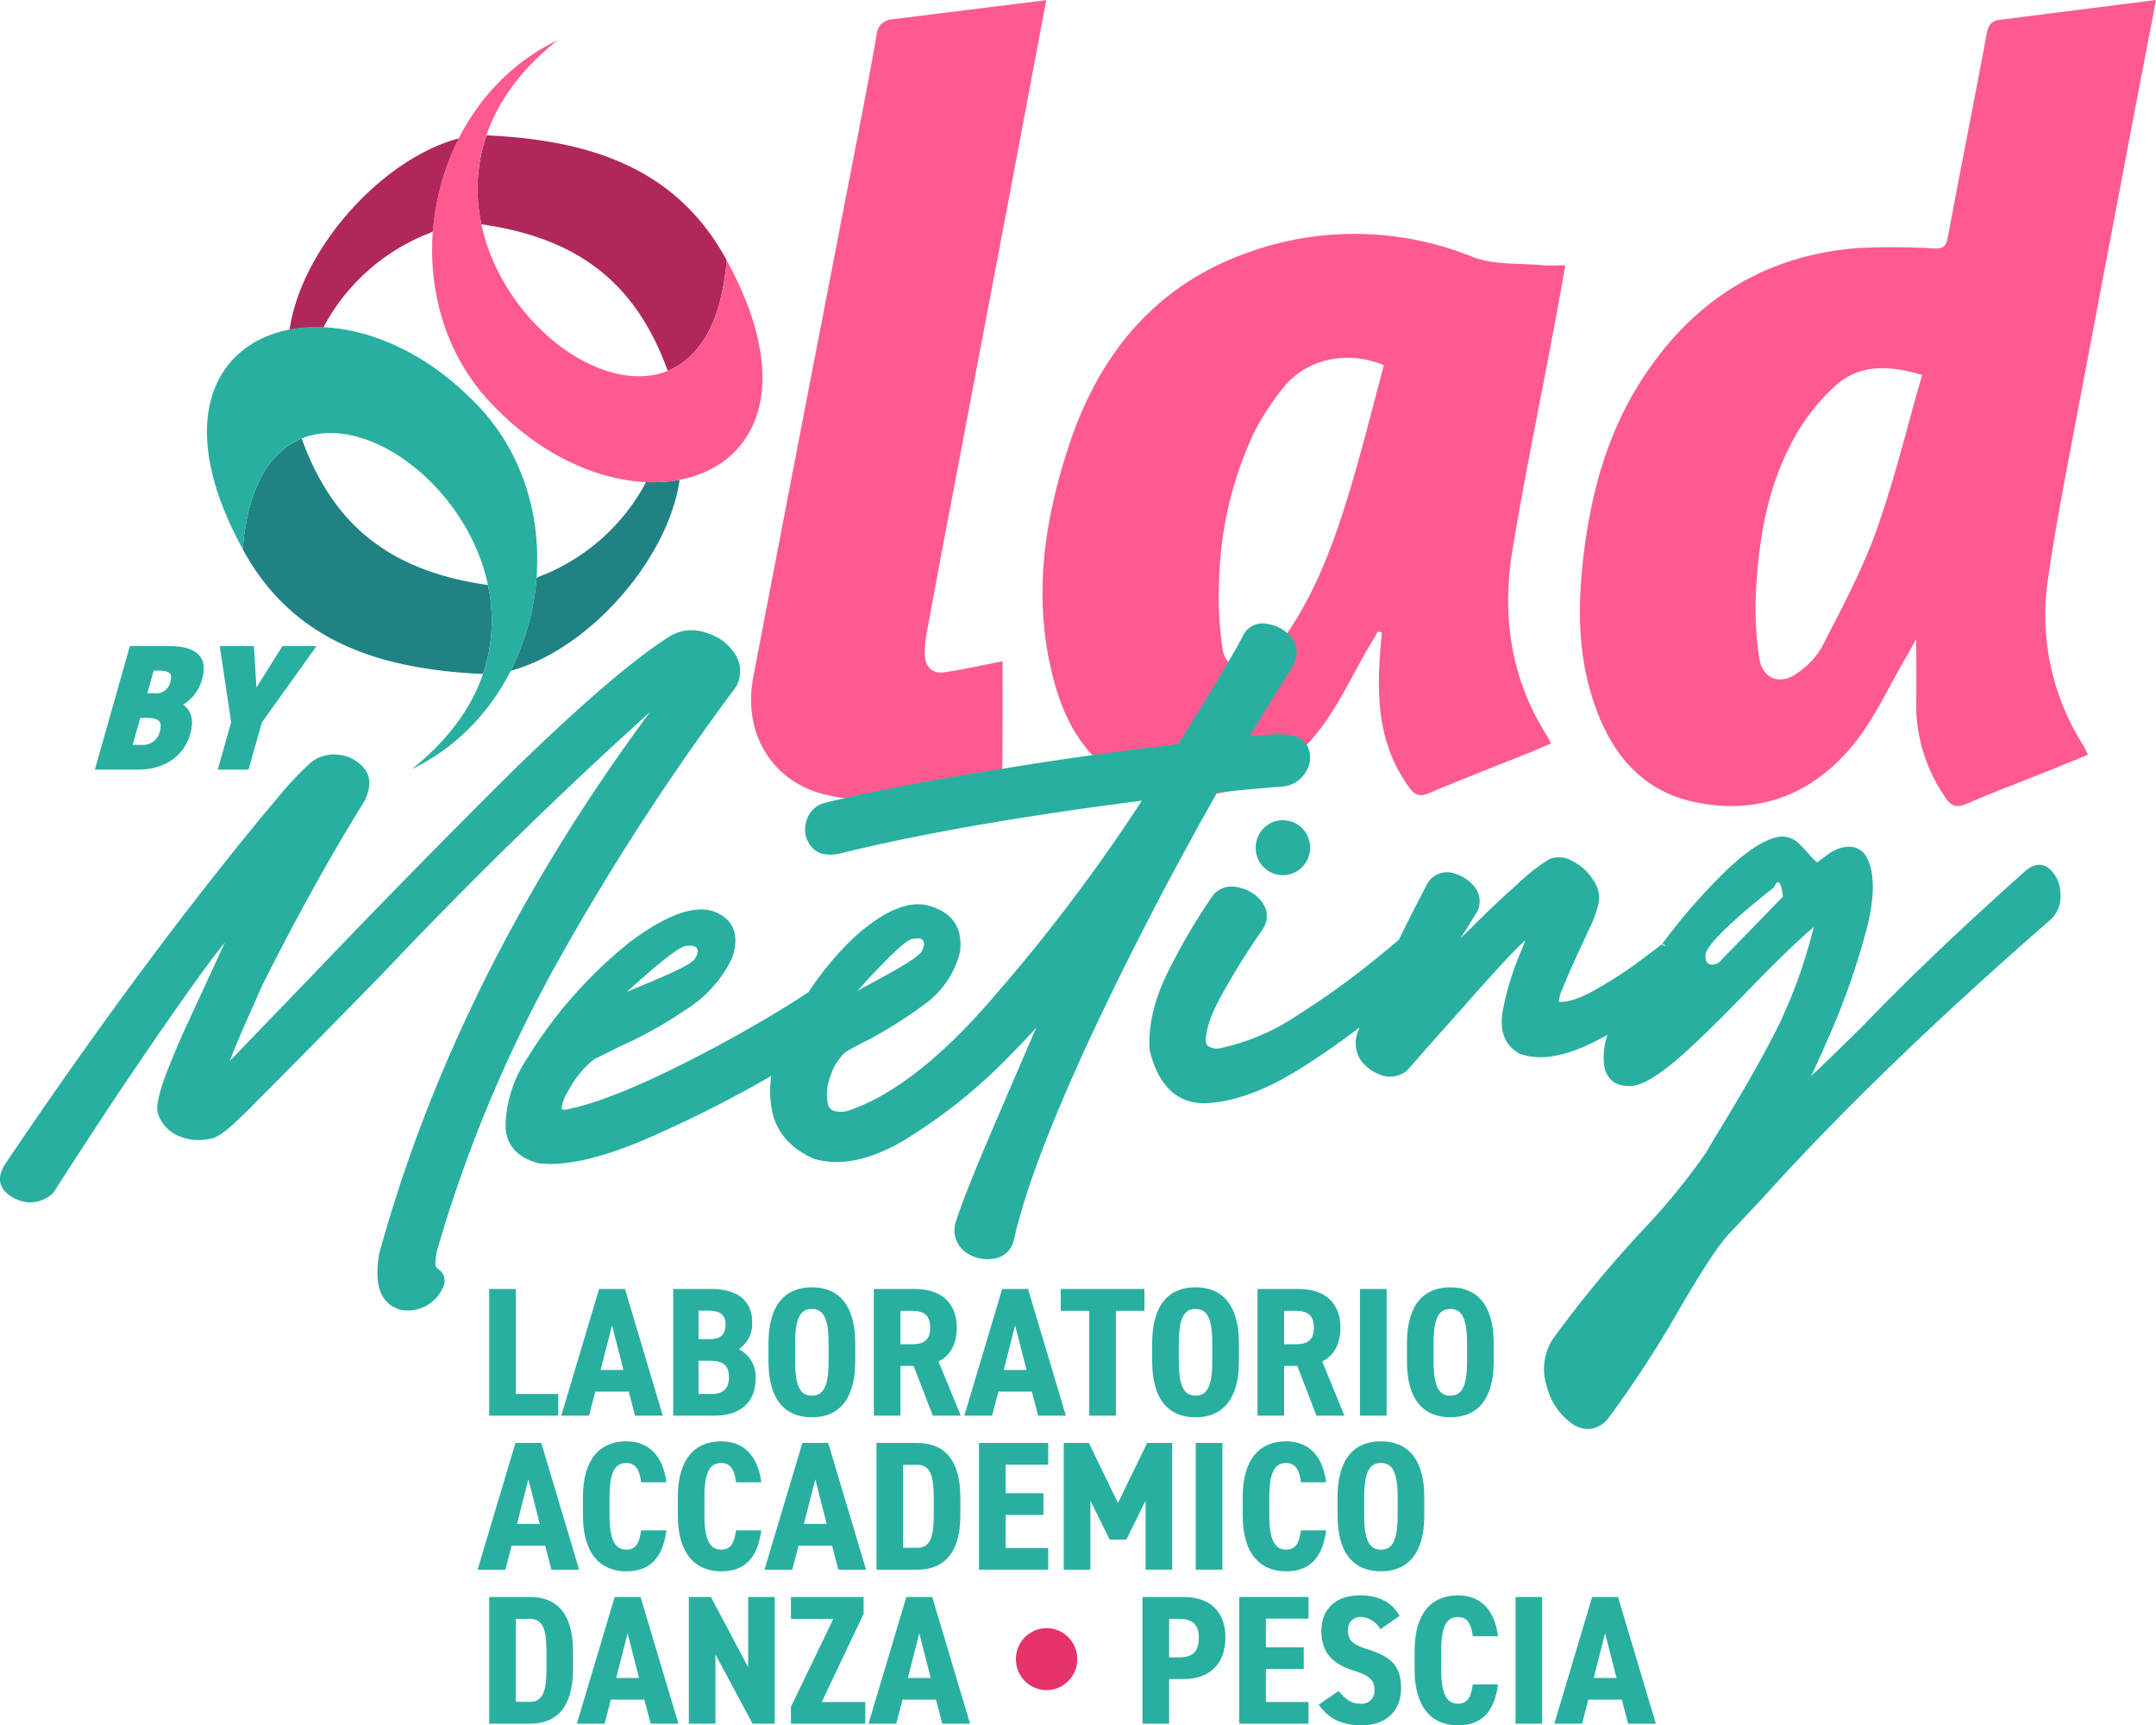 <svg xmlns="http://www.w3.org/2000/svg" xmlns:xlink="http://www.w3.org/1999/xlink" width="337" height="269.651" viewBox="0 0 337 269.651"><defs><clipPath id="clip-path"><path id="Tracciato_51" data-name="Tracciato 51" d="M0,79.73H337V-189.921H0Z" transform="translate(0 189.921)" fill="none"></path></clipPath></defs><g id="Raggruppa_105" data-name="Raggruppa 105" transform="translate(0 189.921)"><g id="Raggruppa_52" data-name="Raggruppa 52" transform="translate(0 -189.921)" clip-path="url(#clip-path)"><g id="Raggruppa_48" data-name="Raggruppa 48" transform="translate(45.29 21.654)"><path id="Tracciato_47" data-name="Tracciato 47" d="M1.554,8.723c.142-.263.273-.538.4-.764A31.771,31.771,0,0,1,17.34-5.7a8.465,8.465,0,0,0,1.335-.6,38.6,38.6,0,0,1,4-14.41l.018-.067C10.4-17.441-1.953-3.252-3.7,9.082a22.564,22.564,0,0,1,5.256-.359" transform="translate(3.702 20.778)" fill="#b0285b"></path></g><g id="Raggruppa_49" data-name="Raggruppa 49" transform="translate(246.959 0)"><path id="Tracciato_48" data-name="Tracciato 48" d="M26.623,0c-1.367,7.127-2.678,13.917-3.97,20.711q-4.977,26.161-9.927,52.327C11.644,78.8,10.589,84.571,9.759,90.374a37.92,37.92,0,0,0,5.323,25.836c.291.477.52.992.917,1.761-2.394.968-4.683,1.9-6.976,2.818-3.98,1.594-7.994,3.108-11.931,4.8-1.526.659-2.405.545-3.376-.938a25.368,25.368,0,0,1-4.583-14.706c.065-3.128.013-6.259.013-10.089-.727,1.309-1.154,2.118-1.619,2.908-2.635,4.487-4.807,9.354-8.019,13.372-6.393,8-14.992,11.36-25.077,9.2-8.625-1.849-13.325-8.128-15.906-16.248-2.3-7.235-2.266-14.65-1.4-22.082,1.14-9.743,3.643-19.078,8.962-27.422,7.952-12.474,19.187-19.657,33.925-20.817a106.331,106.331,0,0,1,11.843.065c1.369.047,1.937-.166,2.222-1.709C-3.949,26.475-1.8,15.859.174,5.209.435,3.8,1,3.246,2.264,3.087c8-1.008,15.993-2.026,24.36-3.087M-9.934,58.608c-5.08-1.543-9.616-1.653-13.243,1.406a31.172,31.172,0,0,0-6.875,8.675c-3.964,7.169-5.357,15.161-5.824,23.264a52.434,52.434,0,0,0,.486,10.913c.507,3.3,3.314,4.282,5.99,2.3a12.54,12.54,0,0,0,3.8-4.045c3.014-5.928,6.224-11.828,8.463-18.067,2.84-7.914,4.8-16.149,7.206-24.446" transform="translate(63.418)" fill="#fe5a90"></path></g><g id="Raggruppa_50" data-name="Raggruppa 50" transform="translate(162.953 36.552)"><path id="Tracciato_49" data-name="Tracciato 49" d="M24.164,1.455c-.637,3.521-1.193,6.692-1.788,9.855-2.169,11.523-4.558,23.009-6.467,34.578-1.685,10.208-.336,20.033,5.306,28.966.213.336.385.7.723,1.318-1.092.467-2.08.914-3.085,1.318-5.329,2.142-10.69,4.208-15.977,6.45-1.512.64-2.239.315-3.165-.956-4.812-6.6-5.087-14.089-4.43-21.8.065-.775.125-1.553.187-2.33L-5.1,58.64c-.464.778-.931,1.555-1.39,2.337C-9.127,65.461-11.3,70.328-14.5,74.353c-6.443,8.094-15.115,11.456-25.283,9.223C-48.3,81.705-53.1,75.489-55.474,67.426c-3.808-12.956-2-25.779,2.187-38.24C-48.521,15-39.592,4.345-25.217-.634A49.1,49.1,0,0,1,9.648.129c3.339,1.295,7.309.953,10.995,1.31,1.024.1,2.066.016,3.521.016M-4.2,17.07c-5.664-2.412-12.107-.99-15.642,3.413A39.162,39.162,0,0,0-24.5,27.609,57.549,57.549,0,0,0-29.943,50.5a55.067,55.067,0,0,0,.534,10.92c.442,2.886,3.16,3.906,5.578,2.243a17.141,17.141,0,0,0,4.23-4.3C-14.667,52.273-11.794,44.205-9.34,36-7.461,29.715-5.892,23.337-4.2,17.07" transform="translate(57.56 3.465)" fill="#fe5a90"></path></g><g id="Raggruppa_51" data-name="Raggruppa 51" transform="translate(117.404 0.026)"><path id="Tracciato_50" data-name="Tracciato 50" d="M13.64,0C11.749,10.047,9.924,19.791,8.077,29.532Q2.851,57.122-2.4,84.711q-1.386,7.316-2.716,14.641a16.379,16.379,0,0,0-.223,2.676c-.03,2.15,1.079,3.3,3.173,3,2.926-.425,5.818-1.093,8.983-1.708,0,5.566.026,11.106-.045,16.644a1.89,1.89,0,0,1-1.024,1.391c-8.661,2.955-17.484,4.978-26.623,2.808-8.36-1.983-12.959-9.614-11.276-18.388q7.822-40.78,15.744-81.538C-15.2,18-13.981,11.766-12.886,5.51a2.589,2.589,0,0,1,2.415-2.516C-2.557,2.008,5.358,1.028,13.64,0" transform="translate(32.491)" fill="#fe5a90"></path></g></g><g id="Raggruppa_53" data-name="Raggruppa 53" transform="translate(76.464 11.53)"><path id="Tracciato_52" data-name="Tracciato 52" d="M1.231,4.854H7.861V8.239H-2.932v-19.8H1.231Z" transform="translate(2.932 11.562)" fill="#29afa0"></path></g><g id="Raggruppa_54" data-name="Raggruppa 54" transform="translate(87.727 11.531)"><path id="Tracciato_53" data-name="Tracciato 53" d="M1.283,5.855h-4.34l5.916-19.8H6.9l5.918,19.8H8.479L7.5,2.1H2.264Zm3.6-14.119L3.1-1.291H6.664Z" transform="translate(3.057 13.946)" fill="#29afa0"></path></g><g id="Raggruppa_58" data-name="Raggruppa 58" transform="translate(0 -189.921)" clip-path="url(#clip-path)"><g id="Raggruppa_55" data-name="Raggruppa 55" transform="translate(105.232 201.452)"><path id="Tracciato_54" data-name="Tracciato 54" d="M1.749,0C5.733,0,8.171,1.722,8.171,5.194A4.77,4.77,0,0,1,6.09,9.412a4.819,4.819,0,0,1,2.617,4.707c0,3.071-1.873,5.682-6.422,5.682H-4.167V0ZM-.213,7.835H1.63c1.7,0,2.378-.862,2.378-2.266,0-1.379-.623-2.181-2.764-2.181H-.213Zm0,8.581H1.839c1.9,0,2.7-.977,2.7-2.612,0-1.837-.862-2.583-3-2.583H-.213Z" transform="translate(4.167)" fill="#29afa0"></path></g><g id="Raggruppa_56" data-name="Raggruppa 56" transform="translate(120.122 201.194)"><path id="Tracciato_55" data-name="Tracciato 55" d="M2,6.007c-4.1,0-6.778-2.639-6.778-8.752V-5.557c0-6.112,2.676-8.752,6.778-8.752S8.782-11.67,8.782-5.557v2.813C8.782,3.368,6.107,6.007,2,6.007M2,2.622c1.785,0,2.617-1.407,2.617-5.367V-5.557c0-3.96-.832-5.367-2.617-5.367S-.611-9.517-.611-5.557v2.813c0,3.96.832,5.367,2.615,5.367" transform="translate(4.774 14.309)" fill="#29afa0"></path></g><g id="Raggruppa_57" data-name="Raggruppa 57" transform="translate(136.585 201.452)"><path id="Tracciato_56" data-name="Tracciato 56" d="M2.725,5.855l-3-7.776H-2.329V5.855H-6.492v-19.8H-.069c3.954,0,6.54,2.037,6.54,6.054,0,2.671-1.1,4.42-2.854,5.282L7.1,5.855ZM-.544-5.309c1.753,0,2.854-.517,2.854-2.583s-1.1-2.639-2.854-2.639H-2.329v5.222Z" transform="translate(6.492 13.946)" fill="#29afa0"></path></g></g><g id="Raggruppa_59" data-name="Raggruppa 59" transform="translate(150.732 11.531)"><path id="Tracciato_58" data-name="Tracciato 58" d="M1.283,5.855h-4.34l5.916-19.8H6.9l5.916,19.8H8.479L7.5,2.1H2.264Zm3.6-14.119L3.1-1.291H6.664Z" transform="translate(3.057 13.946)" fill="#29afa0"></path></g><g id="Raggruppa_60" data-name="Raggruppa 60" transform="translate(165.801 11.531)"><path id="Tracciato_59" data-name="Tracciato 59" d="M3.868,0V3.416H-.593V19.8H-4.754V3.416h-4.46V0Z" transform="translate(9.214)" fill="#29afa0"></path></g><g id="Raggruppa_63" data-name="Raggruppa 63" transform="translate(0 -189.921)" clip-path="url(#clip-path)"><g id="Raggruppa_61" data-name="Raggruppa 61" transform="translate(180.097 201.194)"><path id="Tracciato_60" data-name="Tracciato 60" d="M2,6.007c-4.1,0-6.778-2.639-6.778-8.752V-5.557c0-6.112,2.675-8.752,6.778-8.752S8.782-11.67,8.782-5.557v2.813C8.782,3.368,6.106,6.007,2,6.007M2,2.622c1.783,0,2.615-1.407,2.615-5.367V-5.557c0-3.96-.832-5.367-2.615-5.367S-.614-9.517-.614-5.557v2.813c0,3.96.833,5.367,2.618,5.367" transform="translate(4.774 14.309)" fill="#29afa0"></path></g><g id="Raggruppa_62" data-name="Raggruppa 62" transform="translate(196.56 201.452)"><path id="Tracciato_61" data-name="Tracciato 61" d="M2.725,5.855l-3-7.776H-2.328V5.855H-6.491v-19.8H-.069c3.954,0,6.541,2.037,6.541,6.054,0,2.671-1.1,4.42-2.854,5.282L7.1,5.855ZM-.545-5.309c1.755,0,2.855-.517,2.855-2.583s-1.1-2.639-2.855-2.639H-2.328v5.222Z" transform="translate(6.491 13.946)" fill="#29afa0"></path></g></g><path id="Tracciato_63" data-name="Tracciato 63" d="M153.887-28.233h-4.163v-19.8h4.163Z" transform="translate(62.855 59.565)" fill="#29afa0"></path><g id="Raggruppa_65" data-name="Raggruppa 65" transform="translate(0 -189.921)" clip-path="url(#clip-path)"><g id="Raggruppa_64" data-name="Raggruppa 64" transform="translate(219.921 201.194)"><path id="Tracciato_64" data-name="Tracciato 64" d="M2,6.007c-4.1,0-6.778-2.639-6.778-8.752V-5.557c0-6.112,2.675-8.752,6.778-8.752S8.781-11.67,8.781-5.557v2.813C8.781,3.368,6.106,6.007,2,6.007M2,2.622c1.783,0,2.615-1.407,2.615-5.367V-5.557c0-3.96-.832-5.367-2.615-5.367S-.614-9.517-.614-5.557v2.813c0,3.96.835,5.367,2.618,5.367" transform="translate(4.774 14.309)" fill="#29afa0"></path></g></g><g id="Raggruppa_66" data-name="Raggruppa 66" transform="translate(74.651 35.601)"><path id="Tracciato_66" data-name="Tracciato 66" d="M1.283,5.855h-4.34l5.916-19.8H6.9l5.916,19.8H8.479L7.5,2.1H2.264Zm3.6-14.119L3.1-1.291H6.664Z" transform="translate(3.057 13.946)" fill="#29afa0"></path></g><g id="Raggruppa_69" data-name="Raggruppa 69" transform="translate(0 -189.921)" clip-path="url(#clip-path)"><g id="Raggruppa_67" data-name="Raggruppa 67" transform="translate(91.116 225.264)"><path id="Tracciato_67" data-name="Tracciato 67" d="M2.69,1.892C2.482.025,1.858-1.122.371-1.122c-1.843,0-2.617,1.579-2.617,5.365V7.057c0,3.673.774,5.365,2.617,5.365,1.487,0,2.052-1.005,2.319-3.011H6.644c-.595,4.447-2.7,6.4-6.273,6.4-4.014,0-6.778-2.7-6.778-8.752V4.243c0-6.111,2.764-8.75,6.778-8.75,3.359,0,5.708,2.066,6.273,6.4Z" transform="translate(6.407 4.507)" fill="#29afa0"></path></g><g id="Raggruppa_68" data-name="Raggruppa 68" transform="translate(105.946 225.264)"><path id="Tracciato_68" data-name="Tracciato 68" d="M2.69,1.892C2.483.025,1.858-1.122.372-1.122c-1.843,0-2.617,1.579-2.617,5.365V7.057c0,3.673.774,5.365,2.617,5.365,1.487,0,2.052-1.005,2.319-3.011H6.644c-.595,4.447-2.7,6.4-6.273,6.4-4.014,0-6.78-2.7-6.78-8.752V4.243c0-6.111,2.766-8.75,6.78-8.75,3.359,0,5.708,2.066,6.273,6.4Z" transform="translate(6.408 4.507)" fill="#29afa0"></path></g></g><g id="Raggruppa_70" data-name="Raggruppa 70" transform="translate(119.498 35.601)"><path id="Tracciato_70" data-name="Tracciato 70" d="M1.283,5.855h-4.34l5.916-19.8H6.9l5.916,19.8H8.479L7.5,2.1H2.264ZM4.88-8.264,3.1-1.291H6.664Z" transform="translate(3.057 13.946)" fill="#29afa0"></path></g><g id="Raggruppa_72" data-name="Raggruppa 72" transform="translate(0 -189.921)" clip-path="url(#clip-path)"><g id="Raggruppa_71" data-name="Raggruppa 71" transform="translate(137.003 225.522)"><path id="Tracciato_71" data-name="Tracciato 71" d="M0,5.855v-19.8H6.362c3.984,0,6.75,2.3,6.75,8.608v2.583c0,6.284-2.766,8.61-6.75,8.61Zm8.949-8.61V-5.338c0-3.328-.446-5.194-2.587-5.194h-2.2V2.439h2.2C8.5,2.439,8.949.574,8.949-2.755" transform="translate(0 13.946)" fill="#29afa0"></path></g></g><g id="Raggruppa_73" data-name="Raggruppa 73" transform="translate(153.022 35.6)"><path id="Tracciato_73" data-name="Tracciato 73" d="M3.2,0V3.388h-6.66V7.863H2.456v3.386H-3.461v5.167H3.2V19.8H-7.622V0Z" transform="translate(7.622)" fill="#29afa0"></path></g><g id="Raggruppa_74" data-name="Raggruppa 74" transform="translate(166.276 35.601)"><path id="Tracciato_74" data-name="Tracciato 74" d="M1.231,2.664V13.455H-2.932v-19.8H.992L5.541,3.038,10.09-6.346h3.923v19.8H9.853V2.664l-3,6.084H4.234Z" transform="translate(2.932 6.346)" fill="#29afa0"></path></g><path id="Tracciato_75" data-name="Tracciato 75" d="M135.8-11.28h-4.163v-19.8H135.8Z" transform="translate(55.263 66.682)" fill="#29afa0"></path><g id="Raggruppa_78" data-name="Raggruppa 78" transform="translate(0 -189.921)" clip-path="url(#clip-path)"><g id="Raggruppa_75" data-name="Raggruppa 75" transform="translate(194.242 225.264)"><path id="Tracciato_76" data-name="Tracciato 76" d="M2.69,1.892C2.481.025,1.858-1.122.371-1.122c-1.843,0-2.617,1.579-2.617,5.365V7.057c0,3.673.774,5.365,2.617,5.365,1.487,0,2.05-1.005,2.319-3.011H6.644c-.593,4.447-2.7,6.4-6.273,6.4-4.014,0-6.778-2.7-6.778-8.752V4.243c0-6.111,2.764-8.75,6.778-8.75,3.359,0,5.709,2.066,6.273,6.4Z" transform="translate(6.407 4.507)" fill="#29afa0"></path></g><g id="Raggruppa_76" data-name="Raggruppa 76" transform="translate(209.072 225.264)"><path id="Tracciato_77" data-name="Tracciato 77" d="M2,6.007c-4.1,0-6.778-2.639-6.778-8.752V-5.557c0-6.112,2.675-8.752,6.778-8.752S8.782-11.67,8.782-5.557v2.813C8.782,3.368,6.106,6.007,2,6.007M2,2.622c1.783,0,2.615-1.407,2.615-5.367V-5.557c0-3.96-.832-5.367-2.615-5.367S-.614-9.517-.614-5.557v2.813c0,3.96.833,5.367,2.618,5.367" transform="translate(4.774 14.309)" fill="#29afa0"></path></g><g id="Raggruppa_77" data-name="Raggruppa 77" transform="translate(76.464 249.593)"><path id="Tracciato_78" data-name="Tracciato 78" d="M0,5.855v-19.8H6.362c3.985,0,6.75,2.3,6.75,8.608v2.583c0,6.284-2.764,8.61-6.75,8.61Zm8.949-8.61V-5.338c0-3.328-.446-5.194-2.587-5.194h-2.2V2.439h2.2C8.5,2.439,8.949.574,8.949-2.755" transform="translate(0 13.946)" fill="#29afa0"></path></g></g><g id="Raggruppa_79" data-name="Raggruppa 79" transform="translate(90.163 59.672)"><path id="Tracciato_80" data-name="Tracciato 80" d="M1.75,0-4.168,19.8H.172l.983-3.758H6.387L7.368,19.8H11.71L5.793,0ZM3.77,5.681l1.785,6.974H1.987Z" transform="translate(4.168)" fill="#29afa0"></path></g><g id="Raggruppa_80" data-name="Raggruppa 80" transform="translate(107.67 59.672)"><path id="Tracciato_81" data-name="Tracciato 81" d="M2.743,0V10.991L-3.084,0H-6.533V19.8h4.161V8.982L3.426,19.8H6.9V0Z" transform="translate(6.533)" fill="#29afa0"></path></g><g id="Raggruppa_81" data-name="Raggruppa 81" transform="translate(123.629 59.672)"><path id="Tracciato_82" data-name="Tracciato 82" d="M0,0V3.416H6.629L0,17.161V19.8H11.624V16.414H4.816L11.357,2.639V0Z" fill="#29afa0"></path></g><g id="Raggruppa_82" data-name="Raggruppa 82" transform="translate(135.752 59.672)"><path id="Tracciato_83" data-name="Tracciato 83" d="M1.75,0-4.168,19.8H.172l.983-3.758H6.387L7.368,19.8H11.71L5.793,0ZM3.772,5.681l1.783,6.974H1.987Z" transform="translate(4.168)" fill="#29afa0"></path></g><g id="Raggruppa_84" data-name="Raggruppa 84" transform="translate(0 -189.921)" clip-path="url(#clip-path)"><g id="Raggruppa_83" data-name="Raggruppa 83" transform="translate(178.58 249.592)"><path id="Tracciato_84" data-name="Tracciato 84" d="M1.231,3.793v6.973H-2.932v-19.8H3.49c3.954,0,6.541,2.1,6.541,6.344,0,4.19-2.557,6.484-6.541,6.484ZM2.776.408c2.231,0,3.092-.977,3.092-3.1,0-1.9-.862-2.928-3.092-2.928H1.231V.408Z" transform="translate(2.932 9.035)" fill="#29afa0"></path></g></g><g id="Raggruppa_85" data-name="Raggruppa 85" transform="translate(193.706 59.672)"><path id="Tracciato_86" data-name="Tracciato 86" d="M0,0V19.8H10.822V16.414H4.163V11.249h5.916V7.863H4.163V3.386h6.659V0Z" fill="#29afa0"></path></g><g id="Raggruppa_88" data-name="Raggruppa 88" transform="translate(0 -189.921)" clip-path="url(#clip-path)"><g id="Raggruppa_86" data-name="Raggruppa 86" transform="translate(206.129 249.336)"><path id="Tracciato_87" data-name="Tracciato 87" d="M2.848,1.57A3.653,3.653,0,0,0-.095-.354,1.933,1.933,0,0,0-2.206,1.828c0,1.55.892,2.181,3.063,2.869C4.542,5.845,6.09,7.309,6.09,10.81c0,3.243-2.141,5.767-6.1,5.767-3.063,0-5.174-.947-6.78-3.241l3.122-2.124c.953,1.147,1.844,1.979,3.359,1.979a1.992,1.992,0,0,0,2.231-2.209c0-1.379-.653-2.152-3.241-2.956-3.449-1.09-5.053-2.926-5.053-6.2,0-3.129,1.932-5.567,6.094-5.567,2.735,0,4.935,1.032,6.125,3.213Z" transform="translate(6.785 3.739)" fill="#29afa0"></path></g><g id="Raggruppa_87" data-name="Raggruppa 87" transform="translate(221.109 249.336)"><path id="Tracciato_88" data-name="Tracciato 88" d="M2.69,1.892C2.481.025,1.858-1.122.371-1.122c-1.843,0-2.617,1.579-2.617,5.365V7.057c0,3.673.774,5.365,2.617,5.365,1.487,0,2.05-1,2.319-3.011H6.644c-.593,4.447-2.7,6.4-6.273,6.4-4.014,0-6.778-2.7-6.778-8.752V4.243c0-6.111,2.764-8.75,6.778-8.75,3.359,0,5.709,2.066,6.273,6.4Z" transform="translate(6.407 4.507)" fill="#29afa0"></path></g></g><path id="Tracciato_90" data-name="Tracciato 90" d="M166.846,5.672h4.161v-19.8h-4.161Z" transform="translate(70.043 73.8)" fill="#29afa0"></path><g id="Raggruppa_89" data-name="Raggruppa 89" transform="translate(242.951 59.672)"><path id="Tracciato_91" data-name="Tracciato 91" d="M1.749,0-4.167,19.8H.173l.981-3.758H6.386L7.368,19.8h4.342L5.793,0ZM3.771,5.681l1.783,6.974H1.988Z" transform="translate(4.167)" fill="#29afa0"></path></g><g id="Raggruppa_91" data-name="Raggruppa 91" transform="translate(0 -189.921)" clip-path="url(#clip-path)"><g id="Raggruppa_90" data-name="Raggruppa 90" transform="translate(14.823 100.976)"><path id="Tracciato_92" data-name="Tracciato 92" d="M3.453,0c4.027,0,6.1,1.6,5.1,5.121A6.672,6.672,0,0,1,5.582,9.152c1.174.868,1.771,2.239,1.095,4.619-.873,3.077-3.6,5.54-8.178,5.54H-8.226L-2.748,0ZM-2.32,15.449H-.928a2.689,2.689,0,0,0,2.864-2.127c.4-1.4-.041-2.1-1.956-2.1h-1.1ZM-.025,7.362h1.16A2.211,2.211,0,0,0,3.56,5.654c.311-1.092.254-1.82-1.8-1.82H.974Z" transform="translate(8.226)" fill="#29afa0"></path></g></g><g id="Raggruppa_92" data-name="Raggruppa 92" transform="translate(34.033 -88.945)"><path id="Tracciato_94" data-name="Tracciato 94" d="M1.671,0l.4,6.466L6.132,0h5.334L2.925,11.922l-2.1,7.389h-4.81l2.1-7.389L-3.663,0Z" transform="translate(3.981)" fill="#29afa0"></path></g><g id="Raggruppa_104" data-name="Raggruppa 104" transform="translate(0 -189.921)" clip-path="url(#clip-path)"><g id="Raggruppa_93" data-name="Raggruppa 93" transform="translate(158.799 254.461)"><path id="Tracciato_95" data-name="Tracciato 95" d="M2.834,1.432A4.819,4.819,0,0,1-1.958,6.277,4.819,4.819,0,0,1-6.75,1.432,4.819,4.819,0,0,1-1.958-3.412,4.819,4.819,0,0,1,2.834,1.432" transform="translate(6.75 3.412)" fill="#e53268"></path></g><g id="Raggruppa_94" data-name="Raggruppa 94" transform="translate(196.274 128.184)"><path id="Tracciato_96" data-name="Tracciato 96" d="M2.515,1.272a4.277,4.277,0,0,1-4.254,4.3,4.278,4.278,0,0,1-4.254-4.3,4.278,4.278,0,0,1,4.254-4.3,4.277,4.277,0,0,1,4.254,4.3" transform="translate(5.992 3.029)" fill="#29afa0"></path></g><g id="Raggruppa_95" data-name="Raggruppa 95" transform="translate(0 98.492)"><path id="Tracciato_97" data-name="Tracciato 97" d="M25.716,15.425A387.749,387.749,0,0,1,53.764-27.848a4.91,4.91,0,0,0-.142-5.172,7.658,7.658,0,0,0-4.394-3.273,6.609,6.609,0,0,0-5.806.511c-5.7,3.618-13.779,10.548-24.692,21.191C8.283-4.217-1.945,6.22-12.541,17.312L-25.356,30.6l.01-.023c.936-2.368,1.8-4.434,2.733-6.506l2.38-5.371C-14.935,8.167-9.8-1.111-4.553-9.62l.274-.39c.615-1.326,1.295-3.281.072-4.985a5.977,5.977,0,0,0-4-2.269A5.84,5.84,0,0,0-12.751-16a53.221,53.221,0,0,0-4.088,4.225L-20.5-7.4C-33.381,8.256-46.861,26.517-60.593,46.909c-.913,1.6-.887,2.919.1,4.044a5.856,5.856,0,0,0,3.548,1.717A5.242,5.242,0,0,0-53,51.274l.115-.133c3.131-4.9,6.69-10.35,10.576-16.182,5.225-7.737,8.834-12.95,12.066-17.431,1.873-2.6,3.2-4.318,4.14-5.455L-31.786,24.38c-1.367,2.855-2.534,5.754-3.528,8.266-1.167,3.233-1.542,4.984-1.282,6.085a5.723,5.723,0,0,0,2.909,3.415,8.077,8.077,0,0,0,5.157.629c1.151-.162,2.343-1.056,3.8-2.364l1.136-1.085c.87-.826,1.621-1.539,2.179-2.165,6.136-6.112,12.148-12.25,18.511-18.753l1.2-1.221C11.7,3,25.792-10.786,40.135-23.766c.058-.048.118-.1.176-.142C20.245,3.166,6.023,31.592-1.973,60.643c-.9,5.045.25,8.026,3.49,8.877.179.024.356.041.531.053a6.085,6.085,0,0,0,3.442-.8A5.837,5.837,0,0,0,7.948,66.05a2.238,2.238,0,0,0-.8-3.019A.9.9,0,0,1,6.8,62.2a9.533,9.533,0,0,1,.3-2.133,215.608,215.608,0,0,1,18.618-44.64" transform="translate(61.256 36.743)" fill="#29afa0"></path></g><g id="Raggruppa_96" data-name="Raggruppa 96" transform="translate(79.021 97.456)"><path id="Tracciato_98" data-name="Tracciato 98" d="M37.039,5.613c-.806-1.235-2.392-1.782-4.846-1.675-1.325.058-2.693.177-4.126.314C30.06.937,32.325-2.783,34.58-6.283c1.389-2.313.811-3.9.082-4.826A5.729,5.729,0,0,0,31-13.281a3.436,3.436,0,0,0-3.76,1.427C25.7-8.829,22.131-2.849,16.907,5.456,6.607,6.687-2.9,8.037-12.132,9.579c-9.592,1.494-18.409,3.2-26.309,5.094a4.055,4.055,0,0,0-2.85,3.18,4.066,4.066,0,0,0,.89,3.672c.9,1.073,2.257,1.434,4.2,1.1,12.44-3.085,28.392-5.879,47.432-8.313A273.777,273.777,0,0,1-11.583,44.562c-8.41,9.9-16.324,16.062-23.415,18.3-2.455.354-2.749-.752-2.855-1.16a7.906,7.906,0,0,1,.473-4.535,8.348,8.348,0,0,1,2.317-3.588c1.15-.645,2.338-1.312,3.727-1.985a68.939,68.939,0,0,0,8.61-5.471,14.245,14.245,0,0,0,5.547-8.229c.417-3.588-1.1-5.965-4.512-7.062-3.285-1.1-7.387.575-12.2,4.982a48.267,48.267,0,0,0-6.981,8.419c-4.585,3.027-9.893,6.126-16.216,9.467-9.717,5.081-16.887,8-21.824,8.911-.437.02-.552-.061-.535-.209a5.62,5.62,0,0,1,.93-2.567,16.125,16.125,0,0,1,2.116-3.152,11.842,11.842,0,0,1,2.185-2.067c.684-.3,1.394-.657,2.131-1.029.666-.335,1.354-.683,2.062-1.008a65.254,65.254,0,0,0,9.835-5.515,19.387,19.387,0,0,0,7.386-8.194c1.532-4.575-.752-6.479-2.959-7.275-3.105-1.014-7.559.664-13.272,4.993A71.174,71.174,0,0,0-85.019,54.848a19.69,19.69,0,0,0-3.175,9.4c-.3,3.43,1.441,5.756,5.148,6.744,4.059.467,9.567-.754,16.39-3.635a189.2,189.2,0,0,0,19.963-10.03,16.188,16.188,0,0,0,.2,5.854c.8,3.2,3.043,5.654,6.577,7.139,4.068,1.14,8.764.156,13.969-2.926A84.1,84.1,0,0,0-11.531,56.278c2.5-2.449,4.572-4.6,6.246-6.5l-6.561,15.249c-2.756,6.45-4.815,11.439-5.914,14.841a4.229,4.229,0,0,0,1.238,4.847,5.733,5.733,0,0,0,3.808,1.245c.151-.006.3-.018.454-.035a3.722,3.722,0,0,0,3.5-3.041c1.725-7.568,5.568-17.758,11.749-31.145C8.82,39.219,15.553,26.2,23,13.04l.336-.033c3.354-.342,6.521-.663,9.831-.9l.03,0a4.686,4.686,0,0,0,3.7-2.34,4.125,4.125,0,0,0,.138-4.149M-24.827,35.98c2.04-.538,2.347.42,1.717,1.771s-7.069,4.56-10.108,6.288c0,0,6.743-7.624,8.391-8.059m-35.3,1.058c2.083-.328,2.293.656,1.532,1.937S-66.08,42.8-69.274,44.208c0,0,7.463-6.9,9.146-7.17" transform="translate(88.228 13.371)" fill="#29afa0"></path></g><g id="Raggruppa_97" data-name="Raggruppa 97" transform="translate(179.66 130.745)"><path id="Tracciato_99" data-name="Tracciato 99" d="M41.636,1.525c-.772-.714-2.047-1.284-3.784.116C27.712,10.7,19.475,18.547,12.684,25.611c-3.291,3.273-6.114,6.017-8.435,8.2.843-1.766,1.827-3.947,2.886-6.4a113.2,113.2,0,0,0,5.578-15.78c1.539-5.56,1.589-9.66.106-12.247A3.114,3.114,0,0,0,9.767-2.023,5.952,5.952,0,0,0,6.752-.747L5.192.406A8.047,8.047,0,0,1,3.907-.9c-.548-.609-1.1-1.218-1.8-1.866A3.952,3.952,0,0,0-.567-3.629H-.581c-2.3.322-5.2,2.168-8.614,5.489a93.024,93.024,0,0,0-9.781,11.211l.561.426-.436-.118-.16-.214c-.752.576-1.582,1.205-2.584,1.945a66.648,66.648,0,0,1-7.937,5.236c-2.5,1.4-4.438,2-5.657,1.824a5.687,5.687,0,0,1,.6-2.025c.585-1.526,1.352-3.29,2.483-5.723l2.067-4.444a20,20,0,0,0,1.127-3.4,4.9,4.9,0,0,0-1.068-3.662A7.767,7.767,0,0,0-32.972.247,4.183,4.183,0,0,0-36.59-.147a29.572,29.572,0,0,0-5.361,4.235c-2.1,1.837-4.389,4-6.974,6.6q-.892.863-1.624,1.586c.175-.283.352-.576.532-.879.454-.645.9-1.383,1.353-2.12.223-.363.446-.73.693-1.129A3.578,3.578,0,0,0-48.4,4.172a6.321,6.321,0,0,0-3.524-2.15,3.53,3.53,0,0,0-3.758,1.621c-1.474,2.769-2.949,5.669-4.512,8.864-1.134.961-2.469,2.074-4.039,3.341a126.571,126.571,0,0,1-11.889,8.5,34.448,34.448,0,0,1-11.814,5.056,2.594,2.594,0,0,1-2.148-.334,1.8,1.8,0,0,1-.234-1.528c.2-1.866,1.218-4.377,3.043-7.477a108.5,108.5,0,0,1,5.821-9.216,3.661,3.661,0,0,0-.239-4.406A6.179,6.179,0,0,0-85.339,4.3a3.781,3.781,0,0,0-3.895,1.237,93.325,93.325,0,0,0-6.42,10.759c-2.6,4.842-3.777,9.349-3.479,13.524,1.44,5.752,4.552,8.476,9.1,8.2,4.45-.3,9.209-2.089,14.552-5.461,3.271-2.066,6.288-4.164,9.159-6.376-.109.268-.219.541-.325.815a4.829,4.829,0,0,0,.581,4.426,6.575,6.575,0,0,0,3.3,2.283,4.124,4.124,0,0,0,3.841-.748c.645-.711,1.627-1.841,2.95-3.361l9.1-10.237c2.275-2.507,4.237-4.673,5.794-6.175.253-.231.471-.425.66-.586-.173.454-.366.941-.575,1.467a46.016,46.016,0,0,0-2.825,8.9c-.764,3.494,0,5.869,2.446,7.316,3.5,1.319,8.015.365,13.8-2.935a10.474,10.474,0,0,0-.483,5.023,3.714,3.714,0,0,0,1.644,2.487,4.947,4.947,0,0,0,3.96.175c1.932-.747,4.465-2.563,7.532-5.4,2.8-2.591,5.823-5.578,9.5-9.392,4.19-4.33,7.45-7.478,10.083-9.736A78.58,78.58,0,0,1-.973,26.177c-2.417,4.763-5.269,9.792-9.253,16.312l-.42.691c-.467.77-.964,1.586-1.367,2.346A100.715,100.715,0,0,1-22,57.806a180.669,180.669,0,0,0-14.128,17.1,8.678,8.678,0,0,0-.9,7.5,9.965,9.965,0,0,0,3.865,5.682,4.367,4.367,0,0,0,2.675.868,4.228,4.228,0,0,0,2.94-1.539,172.539,172.539,0,0,0,11.41-17.54c3.67-6.243,5.862-9.555,7.559-11.425l5.463-5.807C8.614,39.613,23.593,25.128,41.423,9.58a4.962,4.962,0,0,0,1.8-4.328,5.25,5.25,0,0,0-1.585-3.727M-10.209,16.094s-2.167,1.178-2.039-1.227,10.7-10.552,10.7-10.552c1.019-2.486,1.4,1.44,1.4,1.44Z" transform="translate(99.178 3.633)" fill="#29afa0"></path></g><g id="Raggruppa_98" data-name="Raggruppa 98" transform="translate(37.942 68.534)"><path id="Tracciato_100" data-name="Tracciato 100" d="M11.334,6.772C-3.135,4.7-12.631-1.821-17.785-16.13-22.555-14.2-26.207-8.858-27,1.165h0c8.082,14.909,22.2,18.787,37.545,19.508a25.97,25.97,0,0,0,.787-13.9" transform="translate(26.998 16.13)" fill="#218283"></path></g><g id="Raggruppa_99" data-name="Raggruppa 99" transform="translate(74.652 21.15)"><path id="Tracciato_101" data-name="Tracciato 101" d="M.176,4.111c14.469,2.072,23.965,8.594,29.119,22.9,4.771-1.93,8.422-7.272,9.213-17.295v0C30.426-5.193,16.31-9.071.962-9.792a25.97,25.97,0,0,0-.787,13.9" transform="translate(0.419 9.792)" fill="#b0285b"></path></g><g id="Raggruppa_100" data-name="Raggruppa 100" transform="translate(79.833 74.974)"><path id="Tracciato_102" data-name="Tracciato 102" d="M6.251.106c-.142.263-.273.538-.4.764A31.771,31.771,0,0,1-9.534,14.531a8.538,8.538,0,0,0-1.336.6,38.576,38.576,0,0,1-4,14.41l-.018.067c12.3-3.337,24.648-17.526,26.4-29.86A22.564,22.564,0,0,1,6.251.106" transform="translate(14.89 0.253)" fill="#218283"></path></g><g id="Raggruppa_101" data-name="Raggruppa 101" transform="translate(45.29 21.654)"><path id="Tracciato_103" data-name="Tracciato 103" d="M1.554,8.723c.142-.263.273-.538.4-.764A31.771,31.771,0,0,1,17.34-5.7a8.465,8.465,0,0,0,1.335-.6,38.6,38.6,0,0,1,4-14.41l.018-.067C10.4-17.441-1.953-3.252-3.7,9.082a22.564,22.564,0,0,1,5.256-.359" transform="translate(3.702 20.778)" fill="#b0285b"></path></g><g id="Raggruppa_102" data-name="Raggruppa 102" transform="translate(32.342 51.112)"><path id="Tracciato_104" data-name="Tracciato 104" d="M1.656,10.265C-17.175-24.08,15.737-35.106,37.612-12.985c16.944,16.563,11.7,47.444-9.531,57.626C66.254,14.323,5.2-34.7,1.656,10.265" transform="translate(3.944 24.452)" fill="#29afa0"></path></g><g id="Raggruppa_103" data-name="Raggruppa 103" transform="translate(67.541 6.283)"><path id="Tracciato_105" data-name="Tracciato 105" d="M13.612,10.164C32.443,44.509-.469,55.535-22.344,33.415c-16.944-16.565-11.7-47.446,9.531-57.626C-50.986,6.106,10.064,55.125,13.612,10.164" transform="translate(32.425 24.211)" fill="#fe5a90"></path></g></g></g></svg>